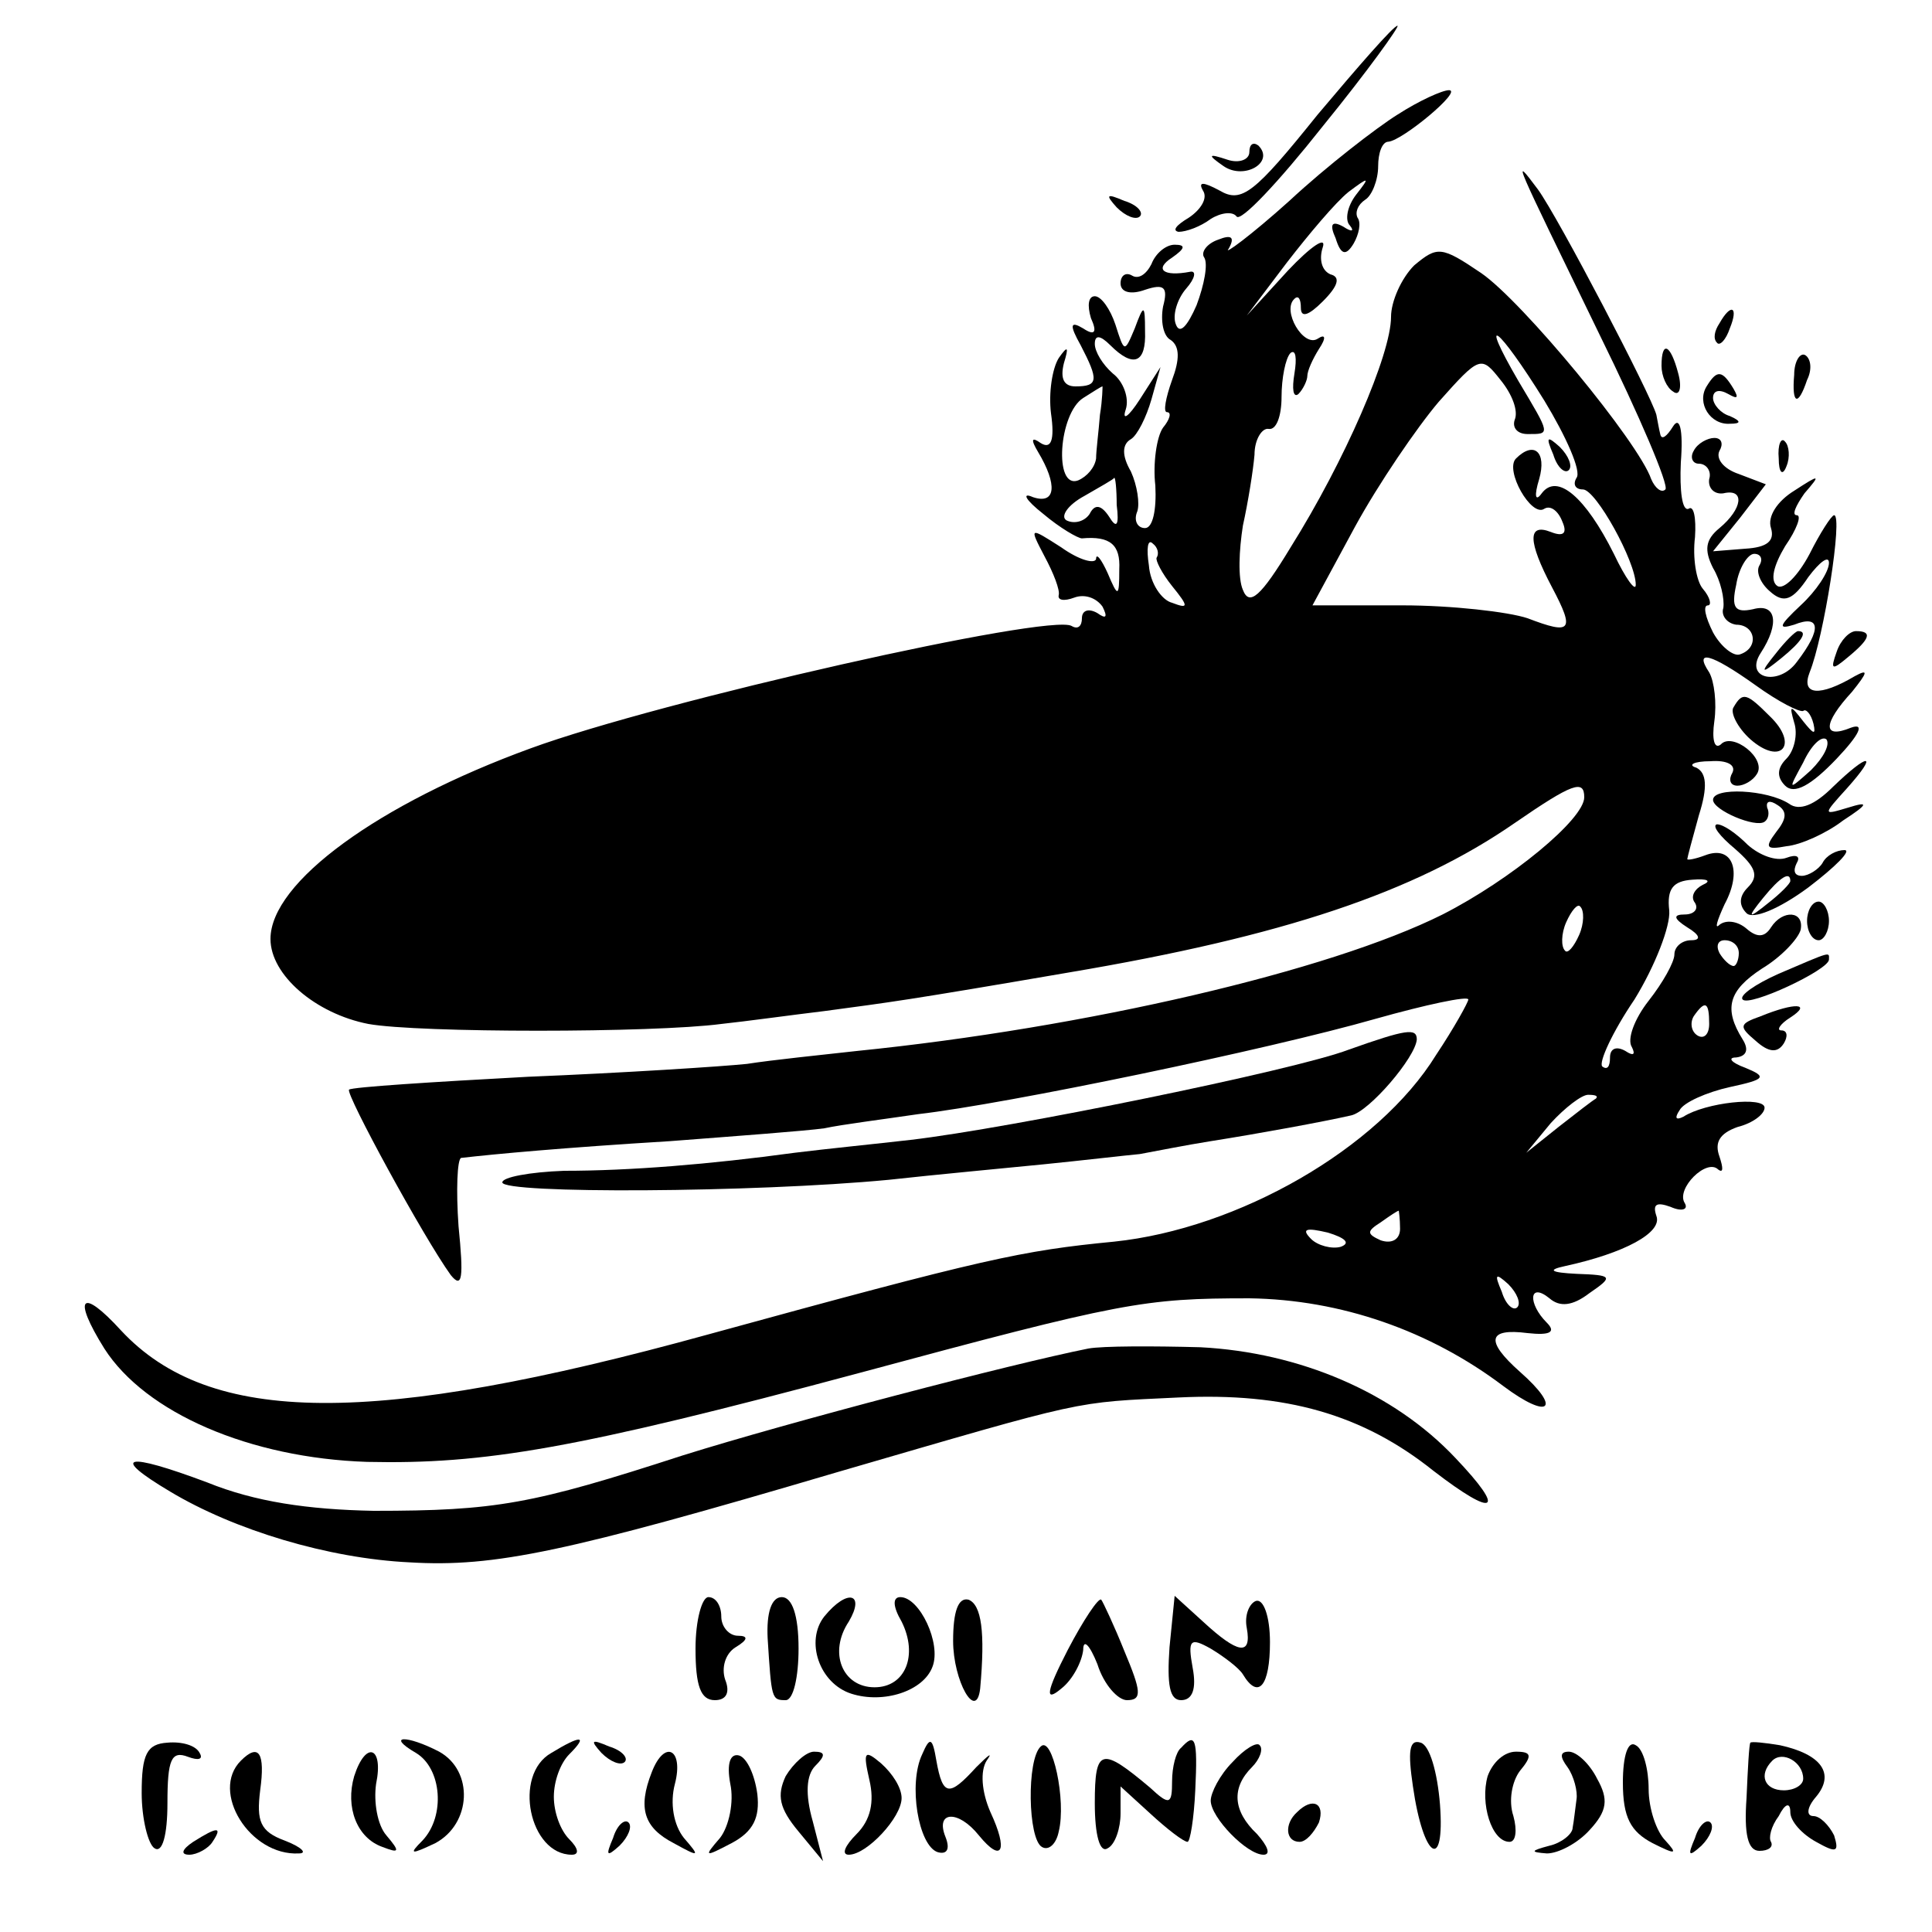 <?xml version="1.0" standalone="no"?>
<!DOCTYPE svg PUBLIC "-//W3C//DTD SVG 20010904//EN"
 "http://www.w3.org/TR/2001/REC-SVG-20010904/DTD/svg10.dtd">
<svg version="1.0" xmlns="http://www.w3.org/2000/svg"
 width="150pt" height="150pt" viewBox="0 0 150 150"
 preserveAspectRatio="xMidYMid meet">
<g transform="translate(0,150) scale(0.1,-0.1)"
fill="#000000" stroke="none">
<path d="M1023 1411 c-49 -61 -59 -69 -76 -59 -13 7 -17 7 -13 0 4 -6 -2 -15
-11 -21 -10 -6 -13 -10 -8 -11 6 0 17 4 25 10 8 5 17 6 20 2 3 -5 33 27 67 70
35 43 60 78 58 78 -3 0 -30 -31 -62 -69z"/>
<path d="M1085 1411 c-16 -10 -55 -40 -84 -67 -30 -27 -52 -43 -47 -37 5 9 2
11 -8 7 -9 -3 -14 -10 -11 -14 3 -5 0 -21 -6 -37 -7 -16 -13 -23 -16 -15 -3 7
1 20 8 28 7 8 8 14 3 13 -21 -4 -28 2 -14 11 10 7 11 10 2 10 -7 0 -15 -7 -18
-15 -4 -8 -10 -12 -15 -9 -5 3 -9 0 -9 -6 0 -7 8 -9 19 -5 15 5 18 2 14 -13
-2 -11 0 -23 6 -26 7 -5 7 -15 1 -31 -5 -14 -7 -25 -4 -25 4 0 2 -6 -3 -12 -5
-7 -8 -28 -6 -45 1 -19 -2 -33 -8 -33 -6 0 -9 6 -6 13 2 6 0 20 -5 31 -7 12
-7 21 0 25 5 3 12 17 16 31 l7 25 -16 -25 c-9 -14 -14 -17 -11 -8 3 9 -2 22
-10 28 -8 7 -14 17 -14 23 0 7 4 7 12 -1 18 -18 28 -14 27 11 0 21 -1 21 -8 2
-8 -19 -8 -19 -15 3 -4 12 -11 22 -16 22 -5 0 -6 -7 -3 -17 5 -11 3 -14 -6 -8
-10 6 -11 3 -2 -13 14 -27 14 -32 -4 -32 -9 0 -12 6 -9 18 4 13 3 14 -4 4 -5
-8 -8 -27 -6 -43 3 -21 0 -28 -8 -23 -7 5 -8 3 -2 -7 15 -25 14 -41 -4 -35 -9
4 -6 -2 8 -13 13 -11 27 -19 30 -19 22 2 30 -5 29 -24 0 -22 -1 -22 -9 -3 -5
11 -9 16 -9 11 -1 -4 -13 -1 -27 9 -25 16 -25 16 -13 -7 7 -13 12 -26 11 -30
-1 -4 4 -5 12 -2 8 3 17 0 22 -7 4 -8 3 -10 -4 -5 -7 4 -12 2 -12 -4 0 -6 -3
-9 -8 -6 -17 10 -319 -58 -420 -95 -118 -43 -202 -104 -202 -148 0 -28 35 -58
76 -66 39 -7 221 -7 274 0 19 2 55 7 80 10 52 7 62 8 190 30 166 28 268 62
346 116 45 31 54 34 54 20 0 -17 -57 -64 -110 -91 -88 -44 -277 -88 -455 -106
-27 -3 -66 -7 -85 -10 -19 -2 -96 -7 -170 -10 -74 -4 -137 -8 -139 -10 -3 -3
58 -115 79 -144 9 -11 10 -2 6 38 -2 28 -1 52 2 53 26 3 80 8 162 13 52 4 106
8 120 10 14 3 46 7 73 11 69 8 271 50 355 74 39 11 72 18 72 15 0 -2 -11 -22
-25 -43 -45 -73 -154 -135 -250 -145 -72 -7 -100 -13 -315 -72 -261 -72 -387
-71 -456 3 -31 34 -38 26 -13 -14 32 -50 113 -85 204 -88 91 -2 162 10 382 69
204 55 221 58 303 58 71 -1 140 -25 197 -68 36 -27 46 -18 13 11 -27 24 -25
34 6 30 18 -2 22 1 15 8 -15 15 -14 32 2 19 8 -7 18 -6 31 4 19 13 18 14 -10
15 -20 1 -23 3 -9 6 46 10 76 26 71 39 -3 9 0 11 11 7 9 -4 14 -2 11 3 -7 11
17 35 26 26 4 -3 4 1 1 10 -4 11 0 18 14 23 12 3 21 10 21 15 0 9 -46 4 -63
-7 -6 -3 -7 -1 -3 5 3 6 21 14 39 18 28 6 29 8 12 15 -11 4 -14 8 -7 8 8 1 10
6 5 14 -15 24 -11 38 15 55 15 9 28 23 30 30 3 15 -14 16 -23 2 -5 -8 -11 -8
-19 -1 -7 6 -16 7 -21 3 -4 -4 -2 3 4 16 14 26 6 46 -15 38 -8 -3 -14 -4 -14
-3 0 1 4 16 9 34 7 22 6 33 -2 37 -7 2 -2 5 11 5 13 1 20 -3 17 -9 -3 -5 -2
-10 4 -10 5 0 12 4 15 9 8 12 -19 33 -28 23 -5 -4 -7 4 -5 18 2 14 0 31 -4 38
-12 18 1 15 36 -10 18 -13 34 -21 37 -20 2 2 6 -2 8 -10 2 -9 0 -8 -8 2 -10
13 -11 13 -7 -1 3 -9 0 -22 -6 -28 -7 -7 -8 -14 -1 -21 7 -7 20 0 40 21 18 19
22 28 11 24 -22 -9 -22 3 1 28 12 15 13 18 2 12 -27 -16 -42 -15 -35 3 11 27
26 122 19 122 -2 0 -11 -14 -19 -30 -9 -17 -20 -28 -25 -25 -6 4 -3 16 6 31 9
13 13 24 9 24 -4 0 -1 7 6 17 13 15 12 15 -8 2 -13 -8 -21 -20 -18 -29 3 -10
-3 -15 -20 -16 l-25 -2 21 26 20 26 -21 8 c-12 4 -18 12 -15 18 3 5 2 10 -4
10 -5 0 -13 -4 -16 -10 -3 -5 -1 -10 4 -10 6 0 10 -6 8 -12 -1 -7 4 -12 11
-11 17 4 15 -12 -3 -27 -11 -9 -12 -17 -5 -31 6 -10 9 -24 8 -31 -2 -6 3 -12
10 -13 15 0 18 -18 3 -23 -5 -2 -15 6 -21 17 -6 12 -8 21 -4 21 3 0 2 6 -4 13
-5 6 -8 24 -6 40 1 15 -1 25 -5 22 -5 -2 -7 14 -6 36 2 26 -1 36 -6 28 -5 -8
-9 -11 -10 -6 -1 4 -2 10 -3 15 -4 15 -76 153 -92 175 -21 28 -19 25 48 -113
31 -63 54 -117 51 -120 -3 -3 -8 1 -11 8 -10 29 -100 138 -132 160 -31 21 -34
21 -52 6 -10 -10 -18 -28 -18 -40 0 -29 -36 -112 -78 -179 -23 -38 -32 -46
-37 -33 -4 9 -3 31 0 50 4 18 8 43 9 55 0 12 6 21 11 20 6 -1 10 10 10 25 0
14 3 30 7 34 4 3 5 -4 3 -16 -2 -12 -1 -19 3 -16 4 4 7 11 7 14 0 4 4 13 9 21
6 9 5 12 -1 8 -11 -7 -28 22 -18 31 3 3 5 0 5 -7 0 -8 6 -6 17 5 12 12 14 19
6 21 -7 3 -9 12 -6 21 3 9 -9 1 -27 -18 l-32 -35 31 41 c17 22 38 47 48 55 16
12 17 12 6 -2 -7 -9 -9 -20 -5 -24 4 -5 1 -5 -5 -1 -9 5 -11 2 -6 -9 4 -13 8
-14 14 -4 4 7 6 16 3 20 -2 4 0 10 6 14 5 3 10 15 10 26 0 10 3 19 8 19 11 1
58 40 47 40 -5 0 -23 -8 -40 -19z m114 -222 c17 -28 29 -55 25 -60 -3 -5 -1
-9 5 -9 10 0 41 -56 41 -74 0 -6 -8 5 -17 24 -22 44 -44 63 -56 47 -5 -7 -6
-2 -2 11 6 21 -4 30 -18 16 -9 -9 12 -46 22 -39 5 3 11 -2 14 -10 4 -9 1 -12
-9 -8 -18 7 -18 -7 1 -43 18 -34 15 -37 -19 -24 -15 5 -59 10 -97 10 l-70 0
33 61 c18 33 48 77 65 97 32 36 33 36 48 17 9 -11 14 -24 11 -31 -2 -6 2 -11
10 -11 18 0 18 -1 -7 41 -32 55 -16 43 20 -15z m-345 -11 c-1 -13 -3 -28 -3
-34 -1 -7 -7 -14 -14 -17 -19 -7 -15 52 4 64 8 5 14 9 15 9 0 0 0 -10 -2 -22z
m13 -70 c2 -16 0 -19 -6 -9 -6 9 -11 10 -15 2 -4 -6 -12 -8 -18 -5 -5 3 1 12
14 19 12 7 23 13 23 14 1 1 2 -9 2 -21z m31 -41 c-1 -2 4 -12 12 -22 13 -16
13 -18 0 -13 -8 2 -17 15 -18 29 -2 13 -1 21 3 17 4 -3 5 -8 3 -11z m468 -6
c-3 -5 1 -14 8 -20 11 -10 18 -7 30 11 9 12 16 17 16 11 0 -7 -10 -22 -22 -33
-17 -16 -18 -19 -5 -15 20 8 22 -3 2 -29 -14 -19 -41 -13 -28 7 15 23 12 39
-6 34 -14 -3 -17 1 -13 19 2 13 9 24 14 24 5 0 7 -4 4 -9z m40 -159 c-18 -16
-18 -16 -6 6 6 13 14 21 18 18 3 -4 -2 -14 -12 -24z m-84 -89 c-6 -3 -10 -9
-6 -14 3 -5 -1 -9 -8 -9 -9 0 -9 -3 2 -10 10 -6 11 -10 3 -10 -7 0 -13 -5 -13
-11 0 -6 -9 -22 -20 -36 -11 -14 -17 -30 -13 -36 3 -6 1 -7 -5 -3 -7 4 -12 2
-12 -5 0 -7 -2 -10 -6 -7 -3 3 8 27 25 52 16 26 28 57 27 69 -2 17 3 23 18 24
12 1 15 -1 8 -4z m-96 -39 c-4 -9 -9 -15 -11 -12 -3 3 -3 13 1 22 4 9 9 15 11
12 3 -3 3 -13 -1 -22z m124 -14 c0 -5 -2 -10 -4 -10 -3 0 -8 5 -11 10 -3 6 -1
10 4 10 6 0 11 -4 11 -10z m-23 -55 c0 -8 -4 -12 -9 -9 -5 3 -6 10 -3 15 9 13
12 11 12 -6z m-88 -58 c-2 -1 -15 -11 -29 -22 l-25 -20 19 23 c11 12 24 22 29
22 6 0 8 -1 6 -3z m-152 -101 c0 -8 -6 -12 -15 -9 -11 5 -11 7 0 14 7 5 13 9
14 9 0 0 1 -6 1 -14z m-46 -14 c-7 -2 -18 1 -23 6 -8 8 -4 9 13 5 13 -4 18 -8
10 -11z m137 -47 c-3 -3 -9 2 -12 12 -6 14 -5 15 5 6 7 -7 10 -15 7 -18z"/>
<path d="M1206 1147 c3 -10 9 -15 12 -12 3 3 0 11 -7 18 -10 9 -11 8 -5 -6z"/>
<path d="M1379 993 c-13 -16 -12 -17 4 -4 16 13 21 21 13 21 -2 0 -10 -8 -17
-17z"/>
<path d="M970 1382 c0 -6 -8 -9 -17 -6 -15 5 -16 4 -3 -5 16 -11 40 3 27 16
-4 3 -7 1 -7 -5z"/>
<path d="M867 1339 c7 -7 15 -10 18 -7 3 3 -2 9 -12 12 -14 6 -15 5 -6 -5z"/>
<path d="M1335 1249 c-4 -6 -5 -12 -2 -15 2 -3 7 2 10 11 7 17 1 20 -8 4z"/>
<path d="M1290 1216 c0 -8 4 -17 9 -20 5 -4 7 3 4 14 -6 23 -13 26 -13 6z"/>
<path d="M1393 1209 c-2 -23 3 -25 10 -4 4 8 3 16 -1 19 -4 3 -9 -4 -9 -15z"/>
<path d="M1325 1200 c-8 -13 3 -30 18 -29 9 0 9 2 0 6 -7 2 -13 9 -13 14 0 6
5 7 12 3 7 -4 8 -3 4 4 -9 15 -13 15 -21 2z"/>
<path d="M1381 1144 c0 -11 3 -14 6 -6 3 7 2 16 -1 19 -3 4 -6 -2 -5 -13z"/>
<path d="M1426 994 c-5 -14 -4 -15 9 -4 17 14 19 20 6 20 -5 0 -12 -7 -15 -16z"/>
<path d="M1346 951 c-3 -4 3 -16 13 -25 24 -21 38 -4 15 18 -18 18 -21 19 -28
7z"/>
<path d="M1423 889 c-14 -14 -26 -19 -34 -13 -17 11 -59 13 -59 3 0 -8 33 -22
40 -17 3 2 4 7 2 11 -1 5 2 6 8 2 8 -5 7 -11 -1 -21 -9 -12 -8 -14 8 -11 11 1
31 10 44 20 20 13 20 15 4 10 -20 -6 -20 -6 -1 15 25 28 17 28 -11 1z"/>
<path d="M1347 841 c16 -14 19 -21 10 -30 -7 -7 -7 -14 -1 -20 5 -5 25 3 48
20 21 16 34 29 28 29 -6 0 -14 -4 -17 -10 -3 -5 -11 -10 -16 -10 -6 0 -7 4 -4
10 3 5 0 7 -8 4 -8 -3 -21 2 -30 10 -9 9 -19 16 -24 16 -4 -1 2 -9 14 -19z
m43 -25 c0 -2 -8 -10 -17 -17 -16 -13 -17 -12 -4 4 13 16 21 21 21 13z"/>
<path d="M1403 785 c0 -8 4 -15 9 -15 4 0 8 7 8 15 0 8 -4 15 -8 15 -5 0 -9
-7 -9 -15z"/>
<path d="M1381 744 c-18 -8 -31 -17 -28 -20 5 -6 67 23 67 31 0 6 3 7 -39 -11z"/>
<path d="M1367 711 c-17 -6 -17 -8 -4 -19 10 -9 17 -10 22 -2 3 5 3 10 -2 10
-4 0 -1 5 7 10 17 11 4 12 -23 1z"/>
<path d="M1047 685 c-42 -16 -263 -61 -340 -70 -26 -3 -66 -7 -90 -10 -66 -9
-128 -14 -179 -14 -27 -1 -48 -5 -48 -9 0 -9 195 -8 300 2 36 4 90 9 120 12
30 3 64 7 75 8 11 2 36 7 55 10 38 6 87 15 109 20 14 3 50 45 51 59 0 9 -8 8
-53 -8z"/>
<path d="M845 453 c-60 -12 -232 -57 -315 -83 -117 -38 -145 -43 -240 -43 -51
1 -92 7 -129 22 -64 24 -76 21 -29 -7 50 -30 123 -52 186 -55 66 -4 122 8 332
70 196 57 182 54 265 58 83 4 143 -13 198 -57 48 -37 57 -32 17 10 -48 51
-121 82 -198 86 -37 1 -76 1 -87 -1z"/>
<path d="M540 220 c0 -29 4 -40 15 -40 9 0 12 6 8 16 -3 9 0 20 8 25 10 6 10
9 2 9 -7 0 -13 7 -13 15 0 8 -4 15 -10 15 -5 0 -10 -18 -10 -40z"/>
<path d="M596 228 c3 -47 3 -48 14 -48 6 0 10 18 10 40 0 26 -5 40 -13 40 -8
0 -12 -12 -11 -32z"/>
<path d="M640 245 c-15 -19 -4 -52 21 -60 25 -8 56 2 63 21 7 18 -10 54 -25
54 -6 0 -6 -7 1 -19 13 -26 3 -51 -21 -51 -25 0 -36 27 -20 51 13 22 -1 26
-19 4z"/>
<path d="M740 226 c0 -31 18 -63 21 -37 4 44 1 65 -9 69 -8 2 -12 -9 -12 -32z"/>
<path d="M829 219 c-17 -33 -18 -41 -5 -30 9 7 16 21 17 30 0 9 5 4 11 -11 5
-16 16 -28 23 -28 12 0 11 7 -2 38 -8 20 -17 39 -18 40 -2 2 -14 -16 -26 -39z"/>
<path d="M908 221 c-2 -29 0 -41 9 -41 9 0 12 9 9 25 -4 22 -2 24 14 15 10 -6
22 -15 25 -20 12 -20 21 -9 21 25 0 20 -5 34 -11 32 -5 -2 -9 -11 -7 -21 4
-22 -7 -20 -34 5 l-22 20 -4 -40z"/>
<path d="M110 108 c0 -20 5 -40 10 -43 6 -4 10 10 10 35 0 34 3 41 16 36 8 -3
12 -2 9 3 -3 6 -14 9 -25 8 -16 -1 -20 -9 -20 -39z"/>
<path d="M323 139 c20 -12 23 -49 5 -68 -11 -11 -9 -11 10 -2 28 15 30 56 3
71 -25 13 -42 13 -18 -1z"/>
<path d="M428 139 c-30 -17 -17 -79 16 -79 6 0 5 5 -2 12 -7 7 -12 21 -12 33
0 12 5 26 12 33 15 15 9 15 -14 1z"/>
<path d="M467 139 c7 -7 15 -10 18 -7 3 3 -2 9 -12 12 -14 6 -15 5 -6 -5z"/>
<path d="M716 138 c-11 -23 -3 -71 12 -76 7 -2 10 2 6 12 -8 20 10 21 26 1 18
-22 23 -12 9 18 -7 16 -8 32 -3 40 5 7 2 5 -8 -5 -21 -23 -26 -23 -31 5 -3 18
-5 19 -11 5z"/>
<path d="M808 144 c-11 -10 -10 -72 1 -78 5 -3 11 2 13 12 6 24 -5 75 -14 66z"/>
<path d="M917 143 c-4 -3 -7 -15 -7 -26 0 -18 -2 -19 -17 -5 -38 32 -43 31
-43 -12 0 -25 4 -39 10 -35 6 3 10 16 10 27 l0 21 23 -21 c13 -12 26 -22 29
-22 2 0 5 18 6 40 2 41 0 45 -11 33z"/>
<path d="M957 132 c-10 -10 -17 -24 -17 -30 0 -13 28 -42 41 -42 6 0 3 7 -5
16 -19 18 -20 36 -4 52 6 6 9 14 6 17 -2 3 -12 -3 -21 -13z"/>
<path d="M1097 113 c8 -56 25 -67 21 -14 -2 25 -8 46 -15 48 -9 3 -10 -7 -6
-34z"/>
<path d="M1260 116 c0 -27 6 -38 23 -47 18 -9 20 -9 10 2 -7 7 -13 25 -13 40
0 15 -4 31 -10 34 -6 4 -10 -8 -10 -29z"/>
<path d="M1359 147 c-1 -1 -2 -20 -3 -43 -2 -28 1 -41 10 -41 7 0 11 3 9 7 -2
3 0 12 6 20 5 10 9 11 9 3 0 -7 9 -17 20 -23 16 -9 18 -8 14 5 -4 8 -11 15
-16 15 -6 0 -5 7 2 15 15 18 4 33 -28 40 -12 2 -22 3 -23 2z m41 -28 c0 -5 -7
-9 -15 -9 -15 0 -20 12 -9 23 8 8 24 -1 24 -14z"/>
<path d="M187 133 c-24 -24 7 -74 45 -72 7 0 2 5 -11 10 -19 7 -22 15 -19 39
4 29 -1 37 -15 23z"/>
<path d="M275 121 c-7 -24 2 -48 22 -55 13 -5 14 -4 3 9 -7 8 -10 26 -8 40 6
29 -8 34 -17 6z"/>
<path d="M506 124 c-11 -28 -6 -43 17 -55 20 -11 21 -11 8 4 -8 10 -11 27 -7
42 7 27 -8 35 -18 9z"/>
<path d="M567 115 c3 -14 -1 -33 -8 -42 -13 -15 -12 -15 9 -4 17 9 22 20 20
38 -2 15 -8 28 -14 30 -7 2 -10 -6 -7 -22z"/>
<path d="M610 121 c-7 -15 -5 -25 10 -43 l19 -23 -8 31 c-6 21 -5 36 2 43 8 8
8 11 -1 11 -6 0 -16 -9 -22 -19z"/>
<path d="M675 118 c4 -17 1 -31 -10 -42 -9 -9 -12 -16 -6 -16 14 0 41 29 41
44 0 8 -7 19 -16 27 -13 11 -14 9 -9 -13z"/>
<path d="M1155 121 c-6 -21 3 -51 17 -51 5 0 6 9 3 20 -4 12 -1 27 5 35 10 12
9 15 -3 15 -9 0 -18 -8 -22 -19z"/>
<path d="M1217 128 c5 -7 8 -19 7 -25 -1 -7 -2 -17 -3 -22 0 -5 -9 -12 -18
-14 -15 -4 -15 -5 -2 -6 9 0 24 8 33 18 14 15 15 24 6 40 -6 12 -16 21 -22 21
-7 0 -7 -4 -1 -12z"/>
<path d="M1007 93 c-10 -9 -9 -23 2 -23 5 0 11 7 15 15 5 15 -5 20 -17 8z"/>
<path d="M476 73 c-6 -14 -5 -15 5 -6 7 7 10 15 7 18 -3 3 -9 -2 -12 -12z"/>
<path d="M1316 73 c-6 -14 -5 -15 5 -6 7 7 10 15 7 18 -3 3 -9 -2 -12 -12z"/>
<path d="M150 70 c-9 -6 -10 -10 -3 -10 6 0 15 5 18 10 8 12 4 12 -15 0z"/>
</g>
</svg>
